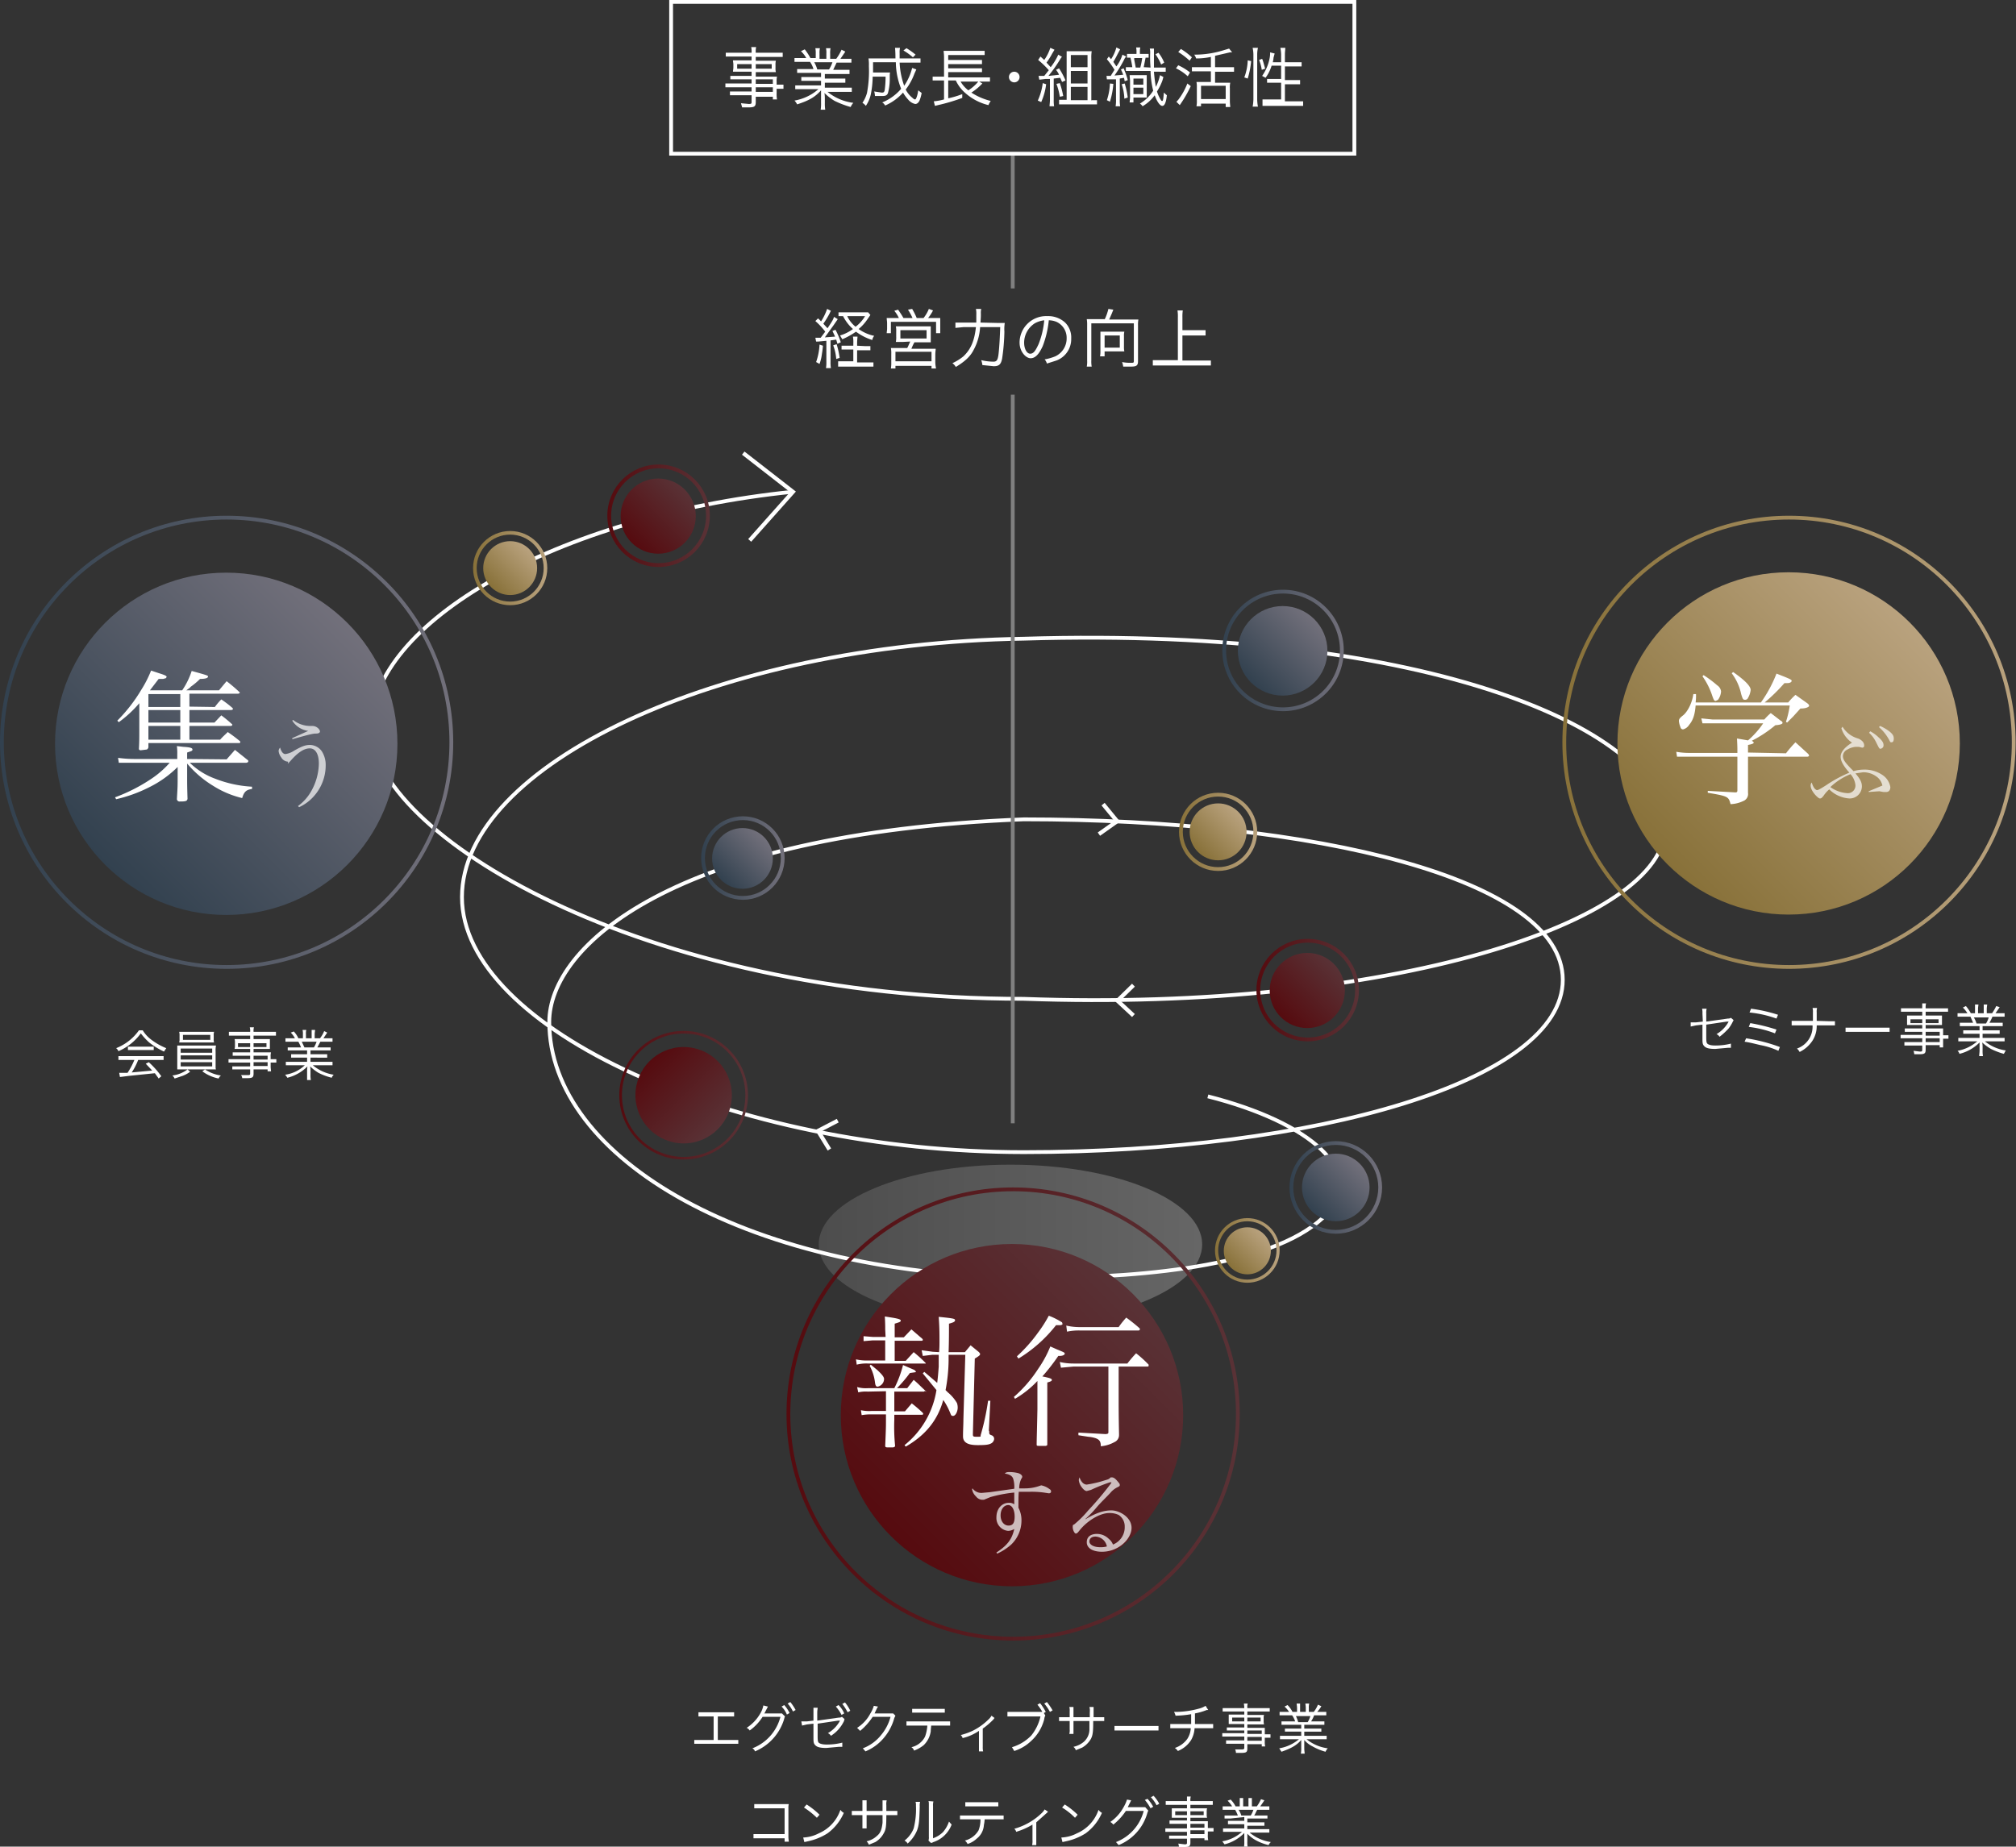 <svg xmlns="http://www.w3.org/2000/svg" xmlns:xlink="http://www.w3.org/1999/xlink" width="531.1" height="486.6" viewBox="0 0 531.1 486.6"><rect x="0" y="0" width="531.1" height="486.6" fill="#333333" stroke="none"/><defs><linearGradient id="名称未設定グラデーション_14" x1="215.69" y1="327.88" x2="316.74" y2="327.88" gradientUnits="userSpaceOnUse"><stop offset="0" stop-color="#4d4d4d"/><stop offset="1" stop-color="#666"/></linearGradient><linearGradient id="linear-gradient" x1="189.99" y1="231.81" x2="201.26" y2="220.55" gradientUnits="userSpaceOnUse"><stop offset="0" stop-color="#32414f"/><stop offset="1" stop-color="#72707b"/></linearGradient><linearGradient id="linear-gradient-2" x1="184.71" y1="226.13" x2="206.62" y2="226.13" xlink:href="#linear-gradient"/><linearGradient id="linear-gradient-3" x1="345.57" y1="319.24" x2="358.17" y2="306.63" xlink:href="#linear-gradient"/><linearGradient id="linear-gradient-4" x1="339.71" y1="312.88" x2="364.12" y2="312.88" xlink:href="#linear-gradient"/><linearGradient id="linear-gradient-5" x1="329.6" y1="179.79" x2="346.25" y2="163.14" xlink:href="#linear-gradient"/><linearGradient id="linear-gradient-6" x1="322" y1="171.4" x2="353.9" y2="171.4" xlink:href="#linear-gradient"/><linearGradient id="linear-gradient-7" x1="166.45" y1="142.93" x2="180.41" y2="128.97" gradientUnits="userSpaceOnUse"><stop offset="0" stop-color="#560b0f"/><stop offset="1" stop-color="#593236"/></linearGradient><linearGradient id="linear-gradient-8" x1="160" y1="135.9" x2="186.9" y2="135.9" xlink:href="#linear-gradient-7"/><linearGradient id="linear-gradient-9" x1="337.45" y1="267.93" x2="351.41" y2="253.97" xlink:href="#linear-gradient-7"/><linearGradient id="linear-gradient-10" x1="331" y1="260.9" x2="357.9" y2="260.9" xlink:href="#linear-gradient-7"/><linearGradient id="新規グラデーションスウォッチ_1" x1="439.28" y1="227.8" x2="503.12" y2="163.96" gradientUnits="userSpaceOnUse"><stop offset="0" stop-color="#887139"/><stop offset="1" stop-color="#b9a27e"/></linearGradient><linearGradient id="新規グラデーションスウォッチ_1-2" x1="411.56" y1="195.63" x2="531.05" y2="195.63" xlink:href="#新規グラデーションスウォッチ_1"/><linearGradient id="新規グラデーションスウォッチ_1-3" x1="315.64" y1="224.51" x2="326.18" y2="213.97" xlink:href="#新規グラデーションスウォッチ_1"/><linearGradient id="新規グラデーションスウォッチ_1-4" x1="310.64" y1="219.17" x2="331.21" y2="219.17" xlink:href="#新規グラデーションスウォッチ_1"/><linearGradient id="新規グラデーションスウォッチ_1-5" x1="129.41" y1="154.74" x2="139.42" y2="144.73" xlink:href="#新規グラデーションスウォッチ_1"/><linearGradient id="新規グラデーションスウォッチ_1-6" x1="124.67" y1="149.67" x2="144.19" y2="149.67" xlink:href="#新規グラデーションスウォッチ_1"/><linearGradient id="新規グラデーションスウォッチ_1-7" x1="324.21" y1="333.93" x2="332.96" y2="325.19" xlink:href="#新規グラデーションスウォッチ_1"/><linearGradient id="新規グラデーションスウォッチ_1-8" x1="320.06" y1="329.5" x2="337.13" y2="329.5" xlink:href="#新規グラデーションスウォッチ_1"/><linearGradient id="名称未設定グラデーション_6" x1="19.44" y1="195.68" x2="100.2" y2="195.68" gradientUnits="userSpaceOnUse"><stop offset="0" stop-color="#0f2131"/><stop offset="1" stop-color="#2d3a48"/></linearGradient><linearGradient id="linear-gradient-11" x1="27.72" y1="227.96" x2="91.56" y2="164.13" xlink:href="#linear-gradient"/><linearGradient id="linear-gradient-12" x1="0" y1="195.63" x2="119.49" y2="195.63" xlink:href="#linear-gradient"/><linearGradient id="linear-gradient-13" x1="171.13" y1="279.68" x2="189.04" y2="297.59" xlink:href="#linear-gradient-7"/><linearGradient id="linear-gradient-14" x1="163.15" y1="288.56" x2="197.08" y2="288.56" xlink:href="#linear-gradient-7"/><linearGradient id="linear-gradient-15" x1="226.44" y1="372.51" x2="307.2" y2="372.51" xlink:href="#linear-gradient-7"/><linearGradient id="linear-gradient-16" x1="234.72" y1="404.8" x2="298.56" y2="340.96" xlink:href="#linear-gradient-7"/><linearGradient id="linear-gradient-17" x1="207.12" y1="372.63" x2="326.62" y2="372.63" xlink:href="#linear-gradient-7"/></defs><title>recruit_service_190128</title><g id="レイヤー_1" data-name="レイヤー 1"><ellipse cx="266.2" cy="327.9" rx="50.5" ry="21" fill="url(#名称未設定グラデーション_14)"/><rect x="176.8" y="0.5" width="180" height="40" fill="none" stroke="#fff" stroke-miterlimit="10"/><path d="M448.5,267.1a4.9,4.9,0,0,0-.1-1.3h1.2a4.9,4.9,0,0,0-.1,1.3v2.1l5.7-.8a1.3,1.3,0,0,0,.8-.2l.7.6-.2.4a9.4,9.4,0,0,1-1.1,1.8,17.9,17.9,0,0,1-2.4,2.2,1.8,1.8,0,0,0-.8-.7,8.4,8.4,0,0,0,3.2-3.3h-.5l-5.4.8v3.3c0,1.3.1,1.6.4,1.8s.8.4,2,.4a16.4,16.4,0,0,0,4.1-.5v1.1h-.8l-3.3.3c-1.6,0-2.4-.2-2.9-.7s-.5-.9-.5-2.3v-3.4l-1.7.2-1.4.3v-1.1h1.4l1.8-.2Z" fill="#fff"/><path d="M460,273.6a44.5,44.5,0,0,1,8.9,2.3l-.4,1a20,20,0,0,0-4.7-1.5c-1.7-.4-2.8-.7-4.2-.9Zm1.1-4a49.4,49.4,0,0,1,6.9,1.7l-.4,1a27.9,27.9,0,0,0-6.9-1.7Zm.2-3.8a39.8,39.8,0,0,1,7.1,1.6l-.4,1a29.6,29.6,0,0,0-7.1-1.6Z" fill="#fff"/><path d="M481.7,269.1h1.7v1.1h-4.8a7.1,7.1,0,0,1-1.1,4,8.5,8.5,0,0,1-3.4,3,3.5,3.5,0,0,0-.7-.9,6.1,6.1,0,0,0,4.1-6.1H472V269h5.6v-2.2a3.8,3.8,0,0,0-.1-1.2h1.2a3.5,3.5,0,0,0-.1,1.2v2.2Z" fill="#fff"/><path d="M486.2,270.8h11.6v1.1H486.2Z" fill="#fff"/><path d="M506.4,271.9h-4.6v-.9h4.6v-.9h-4v-2.5h4v-1h-5.6v-.9h5.6v-1.3h1a4.5,4.5,0,0,0-.1,1.3h5.9v.9h-5.9v1h4.3v2.5h-4.3v.9h4.6v1.8h1.4v.9h-1.4v2.3H511v-.6h-3.7v1.2c0,1-.3,1.2-1.7,1.2h-1.3a3.7,3.7,0,0,0-.2-.9l1.7.2c.5,0,.6-.1.6-.4v-1.2h-4.7v-.9h4.7v-1h-5.7v-.9h5.7Zm-3.1-3.3v1h3.1v-1Zm4,1h3.4v-1h-3.4Zm3.7,3.3v-1h-3.7v1Zm-3.7,1.7H511v-1h-3.7Z" fill="#fff"/><path d="M517.8,270.4h-1.5v-.9h3.5l-.7-1.6h-3.4v-.9h2.6a7.1,7.1,0,0,0-1.2-1.5l.8-.4a10.7,10.7,0,0,1,1.3,1.9h1.1v-2.3h.9c0,.3-.1.6-.1,1.2v1.1h1.5v-2.3h.9c0,.3-.1.7-.1,1.2v1.1h1.4a14.4,14.4,0,0,0,1.1-1.9l.9.3-1.1,1.6h2.4v.9h-3.2a11.6,11.6,0,0,1-.8,1.6h3.5v.9h-5.3v1.1h4.5v.9h-4.5v1.1h5.8v.9h-5.2a11.2,11.2,0,0,0,5.5,2.4l-.5.9a18.8,18.8,0,0,1-3.4-1.3,12.4,12.4,0,0,1-2.3-1.7,6.2,6.2,0,0,1,.1,1.2v.9a7.1,7.1,0,0,0,.1,1.5h-1c0-.5.1-.9.1-1.5v-2.1a11.2,11.2,0,0,1-5.3,3,1.6,1.6,0,0,0-.5-.8,11,11,0,0,0,5.2-2.5h-5v-.9h5.6v-1.1h-4.3v-.9h4.3v-1.1Zm5.4-.7a5.9,5.9,0,0,0,.7-1.6H520a7.1,7.1,0,0,1,.7,1.6Z" fill="#fff"/><path d="M208.7,129.6c-62,6.4-111,34.5-111,62.2s71,71.4,172,71.4c96,3.5,169-20.2,169-45.2s-61-53-169-49.7c-81,1.3-148,33.5-148,68.1s71.2,67.2,148,67.2,142-18.8,142-45.4-65.2-42.3-142-42.3h0c-93,3.6-125,33.7-125,53.4,0,35.7,52.2,67.4,129,67.4,29,0,63.5-3.5,76-17,10.2-11-4.4-23.9-31.5-30.8" fill="none" stroke="#fff" stroke-miterlimit="10"/><line x1="266.8" y1="296" x2="266.8" y2="104" fill="none" stroke="gray" stroke-miterlimit="10"/><line x1="266.8" y1="76" x2="266.8" y2="41" fill="none" stroke="gray" stroke-miterlimit="10"/><circle cx="195.6" cy="226.2" r="8" fill="url(#linear-gradient)"/><circle cx="195.7" cy="226.1" r="10.5" fill="none" stroke-miterlimit="10" stroke="url(#linear-gradient-2)"/><circle cx="351.9" cy="312.9" r="8.9" fill="url(#linear-gradient-3)"/><circle cx="351.9" cy="312.9" r="11.7" fill="none" stroke-miterlimit="10" stroke="url(#linear-gradient-4)"/><path d="M214.8,89h1.4l1.2-1.6a17.9,17.9,0,0,0-2.6-2.8l.7-.7a6,6,0,0,1,.8.8,15.3,15.3,0,0,0,1.6-3.3l1,.5a3.3,3.3,0,0,0-.3.6,22.9,22.9,0,0,1-1.7,2.8l1.1,1.2c1.4-2.1,1.5-2.3,1.7-3l1,.6-1.1,1.6-2.3,3.2,2.7-.2-.7-1.5.8-.3a18.1,18.1,0,0,1,1.4,3.3l-.9.4c-.1-.5-.2-.7-.3-1.1l-1.5.2v5.6a8.6,8.6,0,0,0,.1,1.7h-1.3a9.1,9.1,0,0,0,.1-1.7V89.8l-2.1.2H215Zm2,2.1c-.1,1.2-.2,1.7-.4,3a12.1,12.1,0,0,1-.5,1.8l-.9-.5a16.2,16.2,0,0,0,.9-4.6Zm3.6-.4a21.8,21.8,0,0,1,.8,3.6l-.9.3a12.7,12.7,0,0,0-.8-3.6Zm7.4.5h1.5v1.1h-3.5v3.2h4.3v1.1h-9.3V95.2h4V92.1h-3.1V91.1h3.1v-.6a8.2,8.2,0,0,0-.1-1.8h1.2c0,.4-.1.9-.1,1.8v.6Zm1.5-8.2-.9,1.3a12,12,0,0,1-2.2,2.4,10.9,10.9,0,0,0,4.1,1.8,2.2,2.2,0,0,0-.5,1.1,14.4,14.4,0,0,1-4.3-2.2,20.1,20.1,0,0,1-3.6,2l-.6-1a10.8,10.8,0,0,0,3.4-1.7,11.4,11.4,0,0,1-2.6-3.4h-1.2V82.3h7.8Zm-6.1.3a7.6,7.6,0,0,0,2.2,2.8,9.8,9.8,0,0,0,2.5-2.8Z" fill="#fff"/><path d="M236.8,83.8a8.4,8.4,0,0,0-1.2-1.9l1-.3c.6.9.9,1.3,1.4,2.2h2.4a15.5,15.5,0,0,0-1.2-2.2l1.1-.2a17.9,17.9,0,0,1,1.2,2.4h1.8a9.5,9.5,0,0,0,1.4-2.4l1.1.4a11.6,11.6,0,0,1-1.3,2h3.2v4h-1.1v-3H234.7v3h-1.1c0-.4.1-.8.1-1.2V85.2c0-.6-.1-.9-.1-1.4h3.2Zm1.1,6.3H236a5.7,5.7,0,0,0,.1-1.4V87.3A4.9,4.9,0,0,0,236,86h9.2v4.2h-4.3a13,13,0,0,0-.8,1.7h6.4c0,.4-.1.8-.1,1.6v1.9a7.9,7.9,0,0,0,.2,1.7h-1.2v-.7h-9.5v.7h-1.2a9.7,9.7,0,0,0,.1-1.7V93.3a7.6,7.6,0,0,0-.1-1.6H239c.3-.5.5-1.1.8-1.7Zm-2,5.1h9.5V92.7h-9.5Zm1.3-6h6.9V87h-6.9Z" fill="#fff"/><path d="M262.7,85.1h2a10.5,10.5,0,0,0-.1,2.3,53.9,53.9,0,0,1-.6,7.1c-.3,1.5-.8,2-2.2,2l-3-.3a6.1,6.1,0,0,0-.3-1.3,13.9,13.9,0,0,0,3.2.4c.9,0,1.2-.4,1.4-2.4s.3-4,.4-6.7h-5.3a14.2,14.2,0,0,1-1.7,6c-.9,1.8-2.4,3.1-4.7,4.5a3,3,0,0,0-.9-1,13.1,13.1,0,0,0,2.9-1.8c1.9-1.8,2.9-4,3.3-7.7h-3.3l-2.1.2V85h5.5v-2a6.7,6.7,0,0,0-.1-1.6h1.4a4.5,4.5,0,0,0-.1,1.3c0,.8,0,.8-.1,2.3Z" fill="#fff"/><path d="M274.7,91.2c-1,2.2-2,3.2-3.2,3.2s-2.9-1.7-2.9-4.1a7,7,0,0,1,7.3-7,6.6,6.6,0,0,1,4.7,1.7,5.5,5.5,0,0,1,1.6,4.2,6,6,0,0,1-3.9,5.8l-2.5.8a2.9,2.9,0,0,0-.6-1.1,13.6,13.6,0,0,0,2.8-.8,5.2,5.2,0,0,0,3-4.8,4.6,4.6,0,0,0-2.7-4.3,5.4,5.4,0,0,0-2-.4A26.1,26.1,0,0,1,274.7,91.2Zm-2.1-6a6.1,6.1,0,0,0-2.8,5.1c0,1.6.7,2.9,1.6,2.9s1.4-.8,2.2-2.5a22.4,22.4,0,0,0,1.5-6.3A6.7,6.7,0,0,0,272.6,85.2Z" fill="#fff"/><path d="M291,84.2a13.7,13.7,0,0,0,1-2.8l1.3.2-.4,1-.7,1.6h7.7a7.1,7.1,0,0,0-.1,1.5v9.5c0,1.1-.4,1.4-1.8,1.4h-2.1a5.3,5.3,0,0,0-.3-1.2,10.6,10.6,0,0,0,2.4.2c.6,0,.7,0,.7-.5V85.2H287.5V95a7.1,7.1,0,0,0,.1,1.6h-1.3a6.7,6.7,0,0,0,.1-1.6V85.7a8.6,8.6,0,0,0-.1-1.6H291Zm5.1,7.1a5.3,5.3,0,0,0,.1,1.3H291v1.3h-1.2a7.6,7.6,0,0,0,.1-1.5v-5h6.3a4.5,4.5,0,0,0-.1,1.2Zm-5.1.3h4V88.4h-4Z" fill="#fff"/><path d="M311.5,95H319v1.3H303.7V94.9h6.6V83.6a10.3,10.3,0,0,0-.1-1.8h1.4a10.3,10.3,0,0,0-.1,1.8V87h6.1v1.4h-6.1Z" fill="#fff"/><circle cx="337.9" cy="171.5" r="11.8" fill="url(#linear-gradient-5)"/><circle cx="338" cy="171.4" r="15.5" fill="none" stroke-miterlimit="10" stroke="url(#linear-gradient-6)"/><circle cx="173.4" cy="136" r="9.9" fill="url(#linear-gradient-7)"/><circle cx="173.5" cy="135.9" r="13" fill="none" stroke-miterlimit="10" stroke="url(#linear-gradient-8)"/><circle cx="344.4" cy="261" r="9.9" fill="url(#linear-gradient-9)"/><circle cx="344.5" cy="260.9" r="13" fill="none" stroke-miterlimit="10" stroke="url(#linear-gradient-10)"/><circle cx="471.2" cy="195.9" r="45.1" fill="url(#新規グラデーションスウォッチ_1)"/><circle cx="471.3" cy="195.6" r="59.2" fill="none" stroke-miterlimit="10" stroke="url(#新規グラデーションスウォッチ_1-2)"/><path d="M470.5,198.5a34.7,34.7,0,0,1,2.5-2.9l3.4,3.1.2.4c0,.1-.2.3-.5.3H460.5v9.5a2,2,0,0,1-1.3,2.2,8.4,8.4,0,0,1-3.3.8c-.5-2-.7-2.1-6-3v-.5l7.2.4c.5,0,.6-.1.6-.6v-8.8H441.8l-.2-1.3a18.4,18.4,0,0,0,3.3.3h12.8v-.7c0-.7,0-1-.1-3.1l2.9.5a23,23,0,0,0,4-4.5h-16l-.3-1.3,3,.3h13.6a13.7,13.7,0,0,1,1.7-1.7l2.6,2c.4.2.5.4.5.6s-.4.5-1.9.6a32.7,32.7,0,0,1-6.2,4.1c.3.2.5.3.5.5s-.4.4-1.5.6v2Zm.6-13.4a18,18,0,0,1,1.9-2l3.1,2.2c.4.3.5.5.5.7s-.6.7-2.3.7l-1.9,2.1-1.6,1.6-.3-.2a25.3,25.3,0,0,0,1-4.3H446.7c-.2,2.5-.7,3.9-1.7,5.1a2.7,2.7,0,0,1-1.6,1.2.7.7,0,0,1-.7-.6,5.3,5.3,0,0,1-.4-1.6c0-.5.2-.8,1.1-1.5s2.3-2.8,2.7-5.6h.7a14.1,14.1,0,0,1-.1,2.2h17.2a34.4,34.4,0,0,0,4.1-7.6c3.6,1.4,4,1.6,4,1.9s-.4.6-1.1.6h-.8a47.4,47.4,0,0,1-5.2,5.1Zm-22.3-7.2a30.5,30.5,0,0,1,3.6,2.7,2.2,2.2,0,0,1,1,1.6,4.2,4.2,0,0,1-.8,2.2l-.6.3c-.4,0-.5-.2-.9-1.3a19.5,19.5,0,0,0-2.6-5.2Zm7.8-.8c3.3,2.3,4.6,3.8,4.6,4.7a5.2,5.2,0,0,1-.7,2.1.8.8,0,0,1-.8.5c-.5,0-.6-.2-1-1.5a13.9,13.9,0,0,0-2.5-5.5Z" fill="#fff"/><path d="M485.4,191.5a7,7,0,0,0,4.1,3.1,3.2,3.2,0,0,1,1.2.8,1.6,1.6,0,0,1,.4,1,.5.5,0,0,1-.6.6l-.8-.2h-.8a5.1,5.1,0,0,0-2.2.7,2,2,0,0,0-1.2,1.7c0,1,.6,1.8,2.8,4a9.8,9.8,0,0,1,2.7-.4,8.4,8.4,0,0,1,4.9,1.4,4.8,4.8,0,0,1,2.1,3.2c0,.8-.4,1.3-1.1,1.3h-.7l-1.1-.2-2.8.2v-.2l3.6-1.5a3.8,3.8,0,0,0-1.6-2.4,5.8,5.8,0,0,0-3.5-1.1l-2,.3c1.2,1.4,1.7,2.3,1.7,3.4a3.2,3.2,0,0,1-3.3,3.2,8.2,8.2,0,0,1-5.3-2.4,8.3,8.3,0,0,0-1.5,1.7c-.5.6-.6.7-1,.7s-2.4-1.9-2.4-3.4a1.1,1.1,0,0,1,.3-.8,4.8,4.8,0,0,0,.6,1.4c.3.4.6.6.8.6s.7-.2,2.4-1.3a34.9,34.9,0,0,1,6.1-3.3c-1.6-1.8-2.3-3.1-2.3-4.2s.9-2.4,3-3.7a7.1,7.1,0,0,1-2.8-3.8Zm-3.2,15.9a8.5,8.5,0,0,0,4.4,1.6,2,2,0,0,0,2.2-2.1,5.1,5.1,0,0,0-1.3-2.9A16.6,16.6,0,0,0,482.2,207.4Zm10.5-14.7a9.6,9.6,0,0,1,2.2,1.6c.9.8,1.3,1.4,1.3,2a.9.9,0,0,1-.8,1c-.3,0-.3,0-1.1-1.6a8.3,8.3,0,0,0-1.9-2.6Zm2.6-1.4a11.6,11.6,0,0,1,2.4,1.4c.9.7,1.2,1.2,1.2,1.9s-.2,1-.6,1-.3-.1-.5-.4a12.1,12.1,0,0,0-2.8-3.6Z" fill="#fff" opacity="0.7"/><circle cx="320.9" cy="219.2" r="7.5" fill="url(#新規グラデーションスウォッチ_1-3)"/><circle cx="320.9" cy="219.2" r="9.8" fill="none" stroke-miterlimit="10" stroke="url(#新規グラデーションスウォッチ_1-4)"/><circle cx="134.4" cy="149.7" r="7.1" fill="url(#新規グラデーションスウォッチ_1-5)"/><circle cx="134.4" cy="149.7" r="9.3" fill="none" stroke-miterlimit="10" stroke-width="0.95" stroke="url(#新規グラデーションスウォッチ_1-6)"/><circle cx="328.6" cy="329.6" r="6.2" fill="url(#新規グラデーションスウォッチ_1-7)"/><circle cx="328.6" cy="329.5" r="8.1" fill="none" stroke-miterlimit="10" stroke-width="0.83" stroke="url(#新規グラデーションスウォッチ_1-8)"/><circle cx="59.8" cy="195.7" r="39.9" fill="none" stroke-miterlimit="10" stroke="url(#名称未設定グラデーション_6)"/><circle cx="59.6" cy="196" r="45.1" fill="url(#linear-gradient-11)"/><circle cx="59.7" cy="195.6" r="59.2" fill="none" stroke-miterlimit="10" stroke="url(#linear-gradient-12)"/><path d="M59.7,200.1l2.2-2.5,3.5,2.8v.3c0,.1-.3.3-.6.3H50a18.9,18.9,0,0,0,6.7,4.2,31.1,31.1,0,0,0,9.7,2.1v.6c-1.5.2-2.1.7-2.6,2.4a25.2,25.2,0,0,1-7.6-3.2,27.9,27.9,0,0,1-6.9-5.9V204c0,3,0,3,.1,6.5-.1.6-.5.7-2,.7a.7.7,0,0,1-.8-.6c.2-3.4.2-3.4.2-6.4v-2.1a28.5,28.5,0,0,1-7.6,5.4,37.7,37.7,0,0,1-8.6,3.1l-.3-.5a45.1,45.1,0,0,0,9.6-4.9,24.5,24.5,0,0,0,4.8-4.2H31.3l-.2-1.3a32.8,32.8,0,0,0,4.7.3H46.7v-1.2a14.1,14.1,0,0,0-.1-2.2l1.7.2c1.8.1,2.4.3,2.4.7s-.3.4-1.4.8v1.7Zm-3.1-13.8a16.3,16.3,0,0,1,1.7-2,30,30,0,0,1,3,2.3c0,.2.1.2.1.3l-.4.2H49.9v3.3h6.6l1.8-1.9a33.6,33.6,0,0,1,2.9,2.4v.2l-.3.2H49.9v3.6H58c.8-.9,1.1-1.1,2-2a38.1,38.1,0,0,1,3.2,2.4.4.4,0,0,1,.1.3c0,.1-.1.2-.3.2H39.1v1.1a.9.9,0,0,1-.4.6l-1.6.2c-.3,0-.5-.1-.5-.4.1-1.9.1-2.7.1-5.1v-6.9a31.1,31.1,0,0,1-5.4,5l-.4-.4a41.5,41.5,0,0,0,6.3-8.1,29.9,29.9,0,0,0,2.6-5.1l2.1.7c1.6.5,2,.7,2,1l-.2.3-.7.2H41.8l-2.3,3H48a19.8,19.8,0,0,0,2.5-5.1c4.3,1.2,4.3,1.2,4.3,1.5s-.5.6-2.1.6a18.9,18.9,0,0,1-2.5,2.1c-.1.2-.3.3-1.1.9h8.6l2-2.4a40.9,40.9,0,0,1,3.3,2.8l.2.2c0,.1-.3.3-.5.3H49.9v3.4Zm-9.1-3.4H39.1v3.4h8.4Zm0,4.2H39.1v3.3h8.4Zm0,4.2H39.1v3.6h8.4Z" fill="#fff"/><path d="M78.5,212.4a12.3,12.3,0,0,0,3.3-3.6,15.3,15.3,0,0,0,2.2-7.6c0-2.5-.9-4-2.4-4s-3.1,1.1-4.8,3-.6.5-1,.5a2.2,2.2,0,0,1-1.7-1.1,3.4,3.4,0,0,1-.7-1.7,1.4,1.4,0,0,1,.4-.9c.3,1.1.8,1.7,1.4,1.7a5.7,5.7,0,0,0,2.3-.9c2.1-1.2,3-1.5,4.2-1.5a3.9,3.9,0,0,1,3.1,1.7,6.7,6.7,0,0,1,1,3.7,12.2,12.2,0,0,1-3.1,8.1,11.7,11.7,0,0,1-3.9,2.9Zm-1.3-22.7a7.3,7.3,0,0,0,4.6,1.6h.6a2.2,2.2,0,0,1,1.4.6,1.5,1.5,0,0,1,.5.8c0,.4-.4.6-1,.6s-1.1,0-6.3,1.5v-.3l4.2-1.9a5.9,5.9,0,0,1-4.2-2.7Z" fill="#fff" opacity="0.7"/><path d="M37.6,271.5a8.9,8.9,0,0,0,2.3,2.5,16.9,16.9,0,0,0,3.9,2.2l-.6.9a19.5,19.5,0,0,1-3.9-2.4,16.5,16.5,0,0,1-2.2-2.4,14.3,14.3,0,0,1-5.9,4.7,2.1,2.1,0,0,0-.6-.8,13.4,13.4,0,0,0,3.7-2.2,13.1,13.1,0,0,0,2.3-2.5Zm-4.8,7.8H31.2v-1H43.1v1H36.4a16.6,16.6,0,0,1-1.7,3.3l5.4-.5-1.7-1.8.8-.4a22.5,22.5,0,0,1,3.3,3.7l-.7.6-1-1.4-6.8.7-2.4.3-.2-1.1h2.2a18.6,18.6,0,0,0,1.8-3.4Zm.9-3.5h6.8v.9H33.7Z" fill="#fff"/><path d="M50.1,282.4a7.8,7.8,0,0,1-2,1.1l-2.1.7a2.4,2.4,0,0,0-.6-.8,8.2,8.2,0,0,0,4-1.6Zm-3.4-5.3v-1.6H56.9a6.7,6.7,0,0,0-.1,1.6v4.2a1.3,1.3,0,0,0,.1.5H46.7v-4.7Zm9.6-3.3a2.5,2.5,0,0,0,.1.9H47.2a2.8,2.8,0,0,0,.1-.9v-.9a3.4,3.4,0,0,0-.1-1h9.2a2.8,2.8,0,0,0-.1,1Zm-8.7,3.6h8.3v-1.1H47.6Zm0,1.8h8.3v-1.1H47.6Zm0,1.8h8.3v-1.1H47.6Zm.6-8.3V274h7.2v-1.3Zm5.8,9.1a10,10,0,0,0,4.2,1.6,2.1,2.1,0,0,0-.6.8,10.7,10.7,0,0,1-4.3-1.9Z" fill="#fff"/><path d="M65.9,278.2H61.3v-.9h4.6v-.9H61.8a3.4,3.4,0,0,0,.1-1v-.6a3.4,3.4,0,0,0-.1-1h4.1v-.9H60.3v-1h5.6a3.5,3.5,0,0,0-.1-1.2h1.1a3.5,3.5,0,0,0-.1,1.2h5.9v1H66.8v.9h4.3v2.6H66.8v.9h4.6a3.8,3.8,0,0,0-.1,1.2v.6h1.5v.9H71.3v.9c0,.7.1,1.1.1,1.4h-.9v-.5H66.8v1.1c0,1-.3,1.2-1.7,1.2H63.8a1.3,1.3,0,0,0-.3-.8h1.8c.5,0,.6-.1.6-.4v-1.1H61.2v-.8h4.7v-1H60.2v-.9h5.7Zm-3.2-3.3v1h3.2v-1Zm4.1,1h3.4v-1H66.8Zm3.7,3.3v-1H66.8v1Zm-3.7,1.7h3.7v-1H66.8Z" fill="#fff"/><path d="M77.3,276.8H75.8V276h3.5a10.1,10.1,0,0,0-.7-1.5H75.2v-.9h2.5a6.3,6.3,0,0,0-1.1-1.5l.8-.3a6.3,6.3,0,0,1,1.2,1.8h1.2v-1.1a3.7,3.7,0,0,0-.1-1.1h1a3.1,3.1,0,0,0-.1,1.1v1.1h1.5v-2.2H83c0,.3-.1.7-.1,1.1v1.1h1.4a7.7,7.7,0,0,0,1.1-1.9l.8.4-1,1.5h2.4v.9H84.4l-.8,1.5h3.5v.8H81.8v1h4.4v.9H81.8v1.1h5.8v.9H82.4a11.3,11.3,0,0,0,5.5,2.5c-.2.3-.4.4-.5.8a16.4,16.4,0,0,1-3.5-1.3,11.8,11.8,0,0,1-2.2-1.7,6.2,6.2,0,0,1,.1,1.2v.9a6.6,6.6,0,0,0,.1,1.5h-1v-2.4a6.2,6.2,0,0,1,.1-1.2,11.2,11.2,0,0,1-5.3,3,4.2,4.2,0,0,0-.6-.8,9.4,9.4,0,0,0,5.2-2.5h-5v-.9h5.6v-1.1H76.7v-.9h4.2v-1Zm5.4-.8a6.9,6.9,0,0,0,.7-1.5H79.5l.7,1.5Z" fill="#fff"/><circle cx="180.1" cy="288.6" r="12.7" fill="url(#linear-gradient-13)"/><circle cx="180.1" cy="288.6" r="16.6" fill="none" stroke-miterlimit="10" stroke-width="0.69" stroke="url(#linear-gradient-14)"/><path d="M198,20.9h-5.6V20H198V18.9h-4.9c0-.4.1-.7.1-1.1v-.8c0-.4-.1-.7-.1-1.1H198V14.9h-6.8V13.9H198a5.8,5.8,0,0,0-.1-1.5h1.3a5.3,5.3,0,0,0-.1,1.5h7.1V15h-7.1V16h5.3a4.1,4.1,0,0,0-.1,1.1v.8a3.7,3.7,0,0,0,.1,1.1h-5.3v1.2h5.6a4.9,4.9,0,0,0-.1,1.4v.7h1.8v1.1h-1.8v1.1a7.6,7.6,0,0,0,.1,1.7h-1.1v-.7h-4.5v1.4c0,1.2-.4,1.4-2,1.4h-1.6c-.1-.5-.2-.7-.3-1.1l2.1.2c.6,0,.7-.1.7-.5V25.1h-5.7V24.1H198V23h-6.9V22H198Zm-3.8-4v1.2H198V16.9Zm4.9,1.2h4.2V16.9h-4.2Zm4.5,4V20.9h-4.5v1.2Zm-4.5,2.1h4.5V23h-4.5Z" fill="#fff"/><path d="M211.8,19.2H210V18.2h4.3a6.6,6.6,0,0,0-.9-1.9h-4.1v-1h3.1a6.8,6.8,0,0,0-1.4-1.8l1-.5a15,15,0,0,1,1.5,2.3h1.4V14.2a6.6,6.6,0,0,0-.1-1.5H216a5.7,5.7,0,0,0-.1,1.4v1.4h1.8V14.1a5.3,5.3,0,0,0-.1-1.4h1.2a6.6,6.6,0,0,0-.1,1.5v1.3h1.6a13.1,13.1,0,0,0,1.4-2.4l1,.5-1.3,1.9h2.9v1h-3.9l-.9,1.9h4.3v1.1h-6.5v1.2h5.4v1.1h-5.4v1.3h7.1v1.1H218a13.4,13.4,0,0,0,6.8,2.9,4.1,4.1,0,0,0-.7,1.1,25,25,0,0,1-4.2-1.6,13.1,13.1,0,0,1-2.7-2.1,9.9,9.9,0,0,1,.1,1.5v1.1a10.3,10.3,0,0,0,.1,1.8h-1.2a10.3,10.3,0,0,0,.1-1.8V23.8c-1.6,1.8-3.2,2.7-6.3,3.7a4.3,4.3,0,0,0-.7-1,12.8,12.8,0,0,0,6.3-3h-6.1V22.5h6.8V21.3h-5.2V20.3h5.2V19.2Zm6.6-.9a8.4,8.4,0,0,0,.9-1.9h-4.8a7.7,7.7,0,0,1,.8,1.9Z" fill="#fff"/><path d="M241.4,18.3l-.5,1.1a15.7,15.7,0,0,1-2.3,4.2,6.7,6.7,0,0,0,1.8,2.2c.3.3.5.4.7.4s.6-.9.8-2.4l.9.7a9.3,9.3,0,0,1-.6,2.1c-.3.5-.6.8-1.1.8a3.3,3.3,0,0,1-1.8-1.1,10.4,10.4,0,0,1-1.4-1.9,13.5,13.5,0,0,1-4.7,3.4c-.3-.4-.4-.6-.8-.8a13.1,13.1,0,0,0,5-3.6,19.3,19.3,0,0,1-1.4-7h-6v2.7h4.5c-.1.3-.1.3-.1,1.9a14,14,0,0,1-.5,3.6c-.3.6-.7.7-1.6.7h-1.8a5,5,0,0,0-.2-1.2l2,.3c.5,0,.7-.1.8-.9a26.3,26.3,0,0,0,.2-3.3h-3.4a24.9,24.9,0,0,1-.5,4.7,8.8,8.8,0,0,1-1.3,3,3.2,3.2,0,0,0-.9-.8,8.8,8.8,0,0,0,1.2-2.6,31.1,31.1,0,0,0,.5-7.1,10.4,10.4,0,0,0-.1-2h7.1c0-2.1-.1-2.4-.1-2.8h1.3A5.7,5.7,0,0,0,237,14v1.4h5.5v1.1H237a20.6,20.6,0,0,0,1.2,6.1,14.5,14.5,0,0,0,2.1-4.7Zm-.9-3.2a16,16,0,0,0-2.5-1.8l.8-.6a17.7,17.7,0,0,1,2.4,1.7Z" fill="#fff"/><path d="M252.9,21.2a7.7,7.7,0,0,0,2.2,2.6,10.9,10.9,0,0,0,2.7-2.4l1,.6-.3.3-.2.2a14.9,14.9,0,0,1-2.4,1.9,16.8,16.8,0,0,0,5.1,2.2,5.4,5.4,0,0,0-.6,1.1,14.2,14.2,0,0,1-6-3.1,9.9,9.9,0,0,1-2.6-3.4h-2v4.7a23.6,23.6,0,0,0,3.7-1.1v1a49.1,49.1,0,0,1-6.4,1.9l-.8.2-.3-1.2a15.4,15.4,0,0,0,2.7-.5v-5h-3V20.2h3V15.1c0-1-.1-1.2-.1-1.7h10.8v1.1h-9.6v1.3h8.9v1.1h-8.9V18h8.9V19h-8.9v1.4h11v1.1h-7.9Z" fill="#fff"/><path d="M268.6,20.3a1.4,1.4,0,0,1-2.8,0,1.4,1.4,0,0,1,2.8,0Z" fill="#fff"/><path d="M275.6,22.2a16.5,16.5,0,0,1-1.3,4.7l-.9-.4a15.4,15.4,0,0,0,1.3-4.6Zm-2-2.2h1.5l1.2-1.5a23.4,23.4,0,0,0-2.8-2.7l.6-.9,1,.9a11.8,11.8,0,0,0,1.6-3.2l1.1.5-.6,1a19.4,19.4,0,0,1-1.5,2.4l1.1,1.2a16.1,16.1,0,0,0,2-3.3l1,.6c-.2.1-.3.3-.5.6a34.8,34.8,0,0,1-3.1,4.4l2.8-.3a5.7,5.7,0,0,0-.8-1.3l.8-.4a20.1,20.1,0,0,1,1.7,3.2l-.9.4-.5-1.1-1.7.2v5.6a8.6,8.6,0,0,0,.1,1.7h-1.2c0-.5.1-1,.1-1.7V20.8h-1.1l-1.7.2Zm5.6,1.9a23.7,23.7,0,0,1,.9,3.4l-.9.2a15.3,15.3,0,0,0-.9-3.4Zm8.4,4.5H289v1.1H279V26.3h2V13.5h6.6a10.9,10.9,0,0,0-.1,2v11Zm-5.5-8.7h4.4V14.5h-4.4Zm0,4.3h4.4V18.7h-4.4Zm0,4.4h4.4V22.9h-4.4Z" fill="#fff"/><path d="M291.5,20h1.1l1-1.6a21.2,21.2,0,0,0-2-2.8l.5-.7.6.7a10.3,10.3,0,0,0,1.4-3.1l1,.5-.7,1.3a21.9,21.9,0,0,1-1.1,2l.8,1.2a9.9,9.9,0,0,0,1.6-3.1l1,.5a2.6,2.6,0,0,0-.6.9,34.5,34.5,0,0,1-2.5,4.1l2.3-.2a14.7,14.7,0,0,0-.6-1.4l.7-.3a19.2,19.2,0,0,1,1.1,3.1l-.8.3c-.1-.4-.1-.6-.2-.9l-1.1.2v5.4a9.2,9.2,0,0,0,.1,1.9h-1.2a9.8,9.8,0,0,0,.1-1.9V20.9h-2.4Zm1.8,2.1a20.6,20.6,0,0,1-.9,4.7l-.8-.4a15.8,15.8,0,0,0,.8-4.4Zm3-.1a23.3,23.3,0,0,1,.8,3.7l-.9.3a12.9,12.9,0,0,0-.7-3.8Zm6.8-4.2a30.5,30.5,0,0,1-.1-3.7,4.5,4.5,0,0,0-.1-1.3H304v5h3.1v1.1H304a39.6,39.6,0,0,0,.5,4,12.8,12.8,0,0,0,1.1-3.1l.9.5c-.1.2-.1.4-.3,1a14.7,14.7,0,0,1-1.4,2.8,9,9,0,0,0,1,2.2c.2.3.2.3.4.3s.3-.7.4-2.2l.8.7c-.2,1.9-.6,2.8-1.2,2.8s-1.4-1.1-2-2.8A10.5,10.5,0,0,1,301,28a2.3,2.3,0,0,0-.7-.7,10.4,10.4,0,0,0,3.5-3.4,23.4,23.4,0,0,1-.7-5.2h-6.5v-1h1.7a22.1,22.1,0,0,0-.5-2.5h-.9v-1h2.5v-.2a6.2,6.2,0,0,0-.1-1.5h1.1a6.2,6.2,0,0,0-.1,1.5v.2h2.3v1h-.8l-.5,2.5Zm-1,6.5v1.4h-3.5V27h-1c0-.4.1-.9.1-1.5V21.4c0-.7-.1-1.1-.1-1.6h4.5v4.5Zm-3.5.5h2.6V23.1h-2.6Zm0-2.5h2.6V20.7h-2.6Zm1.8-4.5a18.4,18.4,0,0,0,.5-2.5h-2.1v.4l.4,2.1Zm5.5-.8a14.3,14.3,0,0,0-1.5-2.7l.8-.4a11,11,0,0,1,1.5,2.6Z" fill="#fff"/><path d="M310.4,17.2a14.4,14.4,0,0,1,3.1,1.9l-.6,1a12.1,12.1,0,0,0-3.1-2.1Zm3.3,5.5a33.5,33.5,0,0,1-2.9,5l-.9-.9c.2-.1.3-.3.5-.5a17.3,17.3,0,0,0,2.4-4.3Zm-2.6-9.8a18.2,18.2,0,0,1,2.9,2.2l-.6.9a19.5,19.5,0,0,0-3-2.3ZM319,15a18.4,18.4,0,0,1-3.9.4,3.1,3.1,0,0,0-.5-1,25.5,25.5,0,0,0,7.2-1l2-.6.8,1H324l-3.9.9v3h5v1.2h-5v2.9h4a5.8,5.8,0,0,0-.1,1.5v3.3c0,.7.1,1.3.1,1.6h-1.2v-.9h-6.5V28h-1.2a7.1,7.1,0,0,0,.1-1.6V23.1a6.6,6.6,0,0,0-.1-1.5H319V18.8h-5V17.7h5Zm-2.6,11.1h6.5V22.6h-6.5Z" fill="#fff"/><path d="M327.8,20.4a13.9,13.9,0,0,0,.9-4.5l.9.2a22.1,22.1,0,0,1-.9,4.6Zm2.2,7.7a12.3,12.3,0,0,0,.2-1.9V14.3a9.9,9.9,0,0,0-.2-1.7h1.4a7.9,7.9,0,0,0-.2,1.7V26.2a10.1,10.1,0,0,0,.2,1.9Zm2.4-9.7a11.1,11.1,0,0,0-.7-2.6l.8-.3c.3.7.5,1.6.8,2.6Zm2.6-1.1a10.7,10.7,0,0,1-1.6,3.2l-.9-.5a12.2,12.2,0,0,0,2-4.8,7.1,7.1,0,0,0,.1-1.4l1.2.3-.3,1.1a6,6,0,0,1-.2,1.2h2.2V14.3a9.9,9.9,0,0,0-.2-1.7h1.3c0,.5-.1,1.1-.1,1.7v2.1h4.4v1.1h-4.4v3.6h4v1.1h-4v4.5h4.8v1.2H332.6V26.2h4.9V21.8h-3.7V20.8h3.7V17.3Z" fill="#fff"/><polyline points="298.6 259.6 294.4 263.7 298.6 267.6" fill="none" stroke="#fff" stroke-miterlimit="10" stroke-width="1.07"/><polyline points="220.7 295.3 215.5 298 218.5 302.9" fill="none" stroke="#fff" stroke-miterlimit="10" stroke-width="1.07"/><polyline points="289.5 219.8 294.3 216.4 290.6 211.9" fill="none" stroke="#fff" stroke-miterlimit="10" stroke-width="1.07"/><polyline points="197.5 142.4 208.9 129.6 195.8 119.4" fill="none" stroke="#fff" stroke-miterlimit="10" stroke-width="1.06"/><circle cx="266.8" cy="372.5" r="39.9" fill="none" stroke-miterlimit="10" stroke="url(#linear-gradient-15)"/><circle cx="266.6" cy="372.9" r="45.1" fill="url(#linear-gradient-16)"/><path d="M189.1,458.5h5.4v1H182.9v-1H188v-6.2h-4v-1.1h9.4v1.1h-4.3Z" fill="#fff"/><path d="M202.3,449.7l-.3.6c-.4.7-.5,1.1-.7,1.2H206l.8.8a2,2,0,0,0-.2.6,13.4,13.4,0,0,1-7.7,8.6,1.4,1.4,0,0,0-.7-.8,12.1,12.1,0,0,0,7.4-8.3h-4.7a12.9,12.9,0,0,1-3.4,3.6,1.9,1.9,0,0,0-.8-.7,11,11,0,0,0,3.6-3.8,6.3,6.3,0,0,0,.8-2.1Zm4.3-.4a8.5,8.5,0,0,1,1.4,2.1l-.7.4a6.4,6.4,0,0,0-1.4-2.1Zm1.6-.8a12.8,12.8,0,0,1,1.4,2.1l-.7.4a8.5,8.5,0,0,0-1.4-2.1Z" fill="#fff"/><path d="M214.3,451.3V450h1.1c0,.4-.1.6-.1,1.3v2.1l5.7-.8a1.3,1.3,0,0,0,.8-.2l.7.6c0,.1-.1.1-.1.2v.2a9.4,9.4,0,0,1-3.5,4,1.8,1.8,0,0,0-.8-.7,8.4,8.4,0,0,0,3.2-3.3h-.5l-5.4.8v3.3c0,1.3.1,1.6.4,1.8s.9.4,2,.4a16.4,16.4,0,0,0,4.1-.5v1.1H221l-3.3.3c-1.6,0-2.4-.2-2.9-.7s-.5-.9-.5-2.3v-3.4l-1.7.2-1.3.3-.2-1.1h1.5l1.7-.2Zm6.6-2a6.6,6.6,0,0,1,1.5,2.2l-.7.4a10.4,10.4,0,0,0-1.5-2.2Zm1.7-.7a10.2,10.2,0,0,1,1.4,2.2l-.7.4a13.5,13.5,0,0,0-1.4-2.2Z" fill="#fff"/><path d="M231.3,449.7l-.3.5-.6,1.3h4.9l.6.6-.3.6a13.5,13.5,0,0,1-2.8,5.3,12.5,12.5,0,0,1-4.8,3.5l-.7-.8a11.2,11.2,0,0,0,4.9-3.6,12.3,12.3,0,0,0,2.4-4.7h-4.7a16.5,16.5,0,0,1-3.3,3.7l-.8-.8a9.9,9.9,0,0,0,3.5-3.8,7.8,7.8,0,0,0,.9-2Z" fill="#fff"/><path d="M245.3,454.7c0,.4-.1.9-.1,1.5a6.3,6.3,0,0,1-1.9,3.7,9.2,9.2,0,0,1-2.5,1.4,1.6,1.6,0,0,0-.7-.9,5.3,5.3,0,0,0,3.6-2.8,10.5,10.5,0,0,0,.6-2.9h-5.5v-1.1h11.5v1.1h-5Zm-5-4.4h8.6v1h-8.6Z" fill="#fff"/><path d="M262,452.7l-.3.4a19.5,19.5,0,0,1-2.8,2.4v4.8a4.5,4.5,0,0,0,.1,1.2h-1.1v-5.4a13,13,0,0,1-4.3,1.9,1.8,1.8,0,0,0-.5-.8,17.8,17.8,0,0,0,3.3-1.2,16.4,16.4,0,0,0,4-2.9,3.5,3.5,0,0,0,.8-1Z" fill="#fff"/><path d="M275.4,452.1c-.1.1-.2.2-.3.9a11.6,11.6,0,0,1-3.5,5.8,11.4,11.4,0,0,1-4.4,2.6l-.6-1a11.7,11.7,0,0,0,5.1-3.1,12.3,12.3,0,0,0,2.4-5h-8.7v-1.2h9.2a12.2,12.2,0,0,0-1.3-1.9l.7-.4a14.5,14.5,0,0,1,1.5,2.3l-.5.3Zm.4-3.6a17,17,0,0,1,1.5,2.2l-.7.4a12.3,12.3,0,0,0-1.5-2.2Z" fill="#fff"/><path d="M287.1,452.5v-1.3a3.8,3.8,0,0,0-.1-1.4h1.1v2.7h2.8v1H288c0,2.8-.1,3.7-.6,4.7a6.3,6.3,0,0,1-2.3,2.3l-1.7.7c-.1-.4-.2-.5-.6-.9a6.2,6.2,0,0,0,2.7-1.3,4.4,4.4,0,0,0,1.5-3.5v-2h-4.2v3.4h-1.1a3.5,3.5,0,0,0,.1-1.2v-2.2H279v-1h2.8v-1.6a3.1,3.1,0,0,0-.1-1.1h1.1v2.7Z" fill="#fff"/><path d="M293.6,454.8h11.6V456H293.6Z" fill="#fff"/><path d="M318.3,450.6h-.4a15.8,15.8,0,0,1-3.1.9v2.8h4.8v1.1h-4.9a7.1,7.1,0,0,1-.9,3.1,7.4,7.4,0,0,1-3.5,2.9,3,3,0,0,0-.8-.8,6.6,6.6,0,0,0,3.3-2.4,5.8,5.8,0,0,0,.9-2.8h-5.4v-1.1h5.5v-2.6a26.4,26.4,0,0,1-4.1.4,6.9,6.9,0,0,0-.4-1h.8a24.1,24.1,0,0,0,5.9-.9,6.2,6.2,0,0,0,1.6-.7Z" fill="#fff"/><path d="M327.8,456h-4.6v-.8h4.6v-.9h-4.1v-2.5h4.1V451h-5.7v-.9h5.7c0-.6-.1-.9-.1-1.2h1a3.5,3.5,0,0,0-.1,1.2h5.9v.9h-5.9v.9H333a2.5,2.5,0,0,0-.1.9v.6a3.4,3.4,0,0,0,.1,1h-4.4v.9h4.6v1.7h1.5v.9h-1.5v.9a5.3,5.3,0,0,0,.1,1.4h-.9v-.6h-3.8v1.2c0,.9-.3,1.1-1.6,1.1h-1.4a2.4,2.4,0,0,0-.2-.9h1.7c.5,0,.7-.1.7-.4v-1.1H323v-.9h4.8v-1H322v-.9h5.8Zm-3.2-3.4v1h3.2v-1Zm4,1h3.5v-1h-3.5Zm3.8,3.3V456h-3.8v.9Zm-3.8,1.8h3.8v-1h-3.8Z" fill="#fff"/><path d="M339.1,454.5h-1.5v-.9h3.6a6,6,0,0,0-.8-1.6h-3.3v-.9h2.5a6.9,6.9,0,0,0-1.2-1.4l.8-.4a6.8,6.8,0,0,1,1.3,1.8h1.2v-1c0-.5-.1-.9-.1-1.2h.9v2.2H344v-1c0-.6-.1-.9-.1-1.2h1a4.1,4.1,0,0,0-.1,1.2v1h1.3a7.7,7.7,0,0,0,1.1-1.9l.9.4a8.3,8.3,0,0,1-1.1,1.5h2.4v.9h-3.2a7.9,7.9,0,0,1-.8,1.6h3.5v.9h-5.3v1h4.5v.8h-4.5v1.1h5.9v.9h-5.3a11.2,11.2,0,0,0,5.6,2.4,2.8,2.8,0,0,0-.6.9,14.5,14.5,0,0,1-3.4-1.4,6.9,6.9,0,0,1-2.2-1.7v2.2c0,.6.1,1,.1,1.4h-1a6.6,6.6,0,0,0,.1-1.5v-2.1c-1.3,1.5-2.7,2.2-5.2,3.1l-.6-.9a10.9,10.9,0,0,0,5.2-2.4h-5v-.9h5.6v-1.1h-4.3v-.8h4.3v-1Zm5.4-.7a5.9,5.9,0,0,0,.7-1.6h-3.8a10.4,10.4,0,0,1,.6,1.6Z" fill="#fff"/><path d="M200,484.4h-1.5v-1.1h8.2v-6.8h-8v-1.1h9.1a3.7,3.7,0,0,0-.1,1.1V484c0,.5.1,1,.1,1.3h-1.1v-.9Z" fill="#fff"/><path d="M211.6,484.2a9.7,9.7,0,0,0,4.1-1.1,10.3,10.3,0,0,0,5.7-6.2,2.3,2.3,0,0,0,.9.8,13.2,13.2,0,0,1-4.3,5.4,15.7,15.7,0,0,1-5.2,2.1l-.9.2Zm.9-8.7a20.2,20.2,0,0,1,3.4,2.7l-.7.8a21.2,21.2,0,0,0-3.4-2.7Z" fill="#fff"/><path d="M232.5,477.2v-2.8h1.1a3.8,3.8,0,0,0-.1,1.3v1.5h2.9v1.1h-2.9c0,2.9-.1,3.8-.7,4.8a6,6,0,0,1-2.2,2.3l-1.7.7a2.8,2.8,0,0,0-.6-.9,5.8,5.8,0,0,0,2.7-1.4c1-.8,1.3-1.8,1.5-3.5v-2h-4.2v3.5h-1.1v-3.5h-2.8v-1.1h2.8v-2.8h1.1v2.8Z" fill="#fff"/><path d="M242.4,474.8a3.5,3.5,0,0,0-.1,1.2c-.1,3.8-.2,4.9-.7,6.3a9.5,9.5,0,0,1-2.5,3.5c-.2-.4-.4-.5-.8-.8a7.5,7.5,0,0,0,2.4-3.2,20.6,20.6,0,0,0,.6-6,2.8,2.8,0,0,0-.1-1Zm3.5-.1a3.8,3.8,0,0,0-.1,1.2v8.5a7.2,7.2,0,0,0,2.6-1.6A8.1,8.1,0,0,0,250,480l.7.8a7.8,7.8,0,0,1-2.8,3.6,7.5,7.5,0,0,1-2,1l-.4.2h-.3l-.6-.6a2.5,2.5,0,0,0,.1-1v-8.2c0-.9,0-.9-.1-1.2Z" fill="#fff"/><path d="M259.4,479.4a10.4,10.4,0,0,1-.2,1.5,4.9,4.9,0,0,1-1.9,3.6,6.1,6.1,0,0,1-2.4,1.4,2.8,2.8,0,0,0-.7-.9,5.8,5.8,0,0,0,3.6-2.7,7.9,7.9,0,0,0,.5-2.9h-5.4v-1h11.5v1h-5Zm-5.1-4.5H263V476h-8.7Z" fill="#fff"/><path d="M276.1,477.4l-.3.3-2.8,2.5v6h-1.1a4.5,4.5,0,0,0,.1-1.3v-4.1a18.7,18.7,0,0,1-4.3,1.9,1.4,1.4,0,0,0-.5-.8,16.9,16.9,0,0,0,7.3-4.2,4.4,4.4,0,0,0,.7-.9Z" fill="#fff"/><path d="M279.6,484.2a9.7,9.7,0,0,0,4.1-1.1,10.3,10.3,0,0,0,5.7-6.2,2.3,2.3,0,0,0,.9.8,13.2,13.2,0,0,1-4.3,5.4,15.7,15.7,0,0,1-5.2,2.1l-.9.2Zm.9-8.7a20.2,20.2,0,0,1,3.4,2.7l-.7.8a17.6,17.6,0,0,0-3.4-2.7Z" fill="#fff"/><path d="M298,474.4l-.3.6-.6,1.2h4.6l.8.9-.2.5a12.9,12.9,0,0,1-7.6,8.6l-.7-.8a12,12,0,0,0,7.3-8.2h-4.7a16.1,16.1,0,0,1-3.3,3.6,2.7,2.7,0,0,0-.8-.7,11.2,11.2,0,0,0,3.5-3.9,9.6,9.6,0,0,0,.9-2Zm4.3-.4a10.1,10.1,0,0,1,1.5,2.1l-.7.4a12.1,12.1,0,0,0-1.5-2.2Zm1.6-.8a10.1,10.1,0,0,1,1.5,2.1l-.7.4a10.1,10.1,0,0,0-1.5-2.1Z" fill="#fff"/><path d="M312.7,480.6h-4.6v-.9h4.6V479h-4v-2.5h4v-.9h-5.6v-1h5.6v-1.2h1a3.5,3.5,0,0,0-.1,1.2h5.9v1h-5.9v.9H318a3.4,3.4,0,0,0-.1,1v.6a2.5,2.5,0,0,0,.1.9h-4.4v.9h4.6v1.8h1.5v.9h-1.5v.9a4.9,4.9,0,0,0,.1,1.4h-1v-.5h-3.7v1.1c0,1-.3,1.2-1.7,1.2h-1.3a3.7,3.7,0,0,0-.2-.9l1.7.2c.5,0,.6-.1.6-.4v-1.1H308v-.8h4.7v-1H307v-.9h5.7Zm-3.1-3.3v1h3.1v-1Zm4,1h3.5v-1h-3.5Zm3.7,3.3v-1h-3.7v1Zm-3.7,1.7h3.7v-1h-3.7Z" fill="#fff"/><path d="M324.1,479.2h-1.5v-.8h3.5a10.1,10.1,0,0,0-.7-1.5h-3.3V476h2.5a7.1,7.1,0,0,0-1.2-1.5l.8-.3a6.8,6.8,0,0,1,1.3,1.8h1.1v-2.2h.9v2.2h1.4v-2.2h.9v2.2h1.3a10,10,0,0,0,1.1-1.9l.9.3-1.1,1.6h2.4v.9h-3.2c-.4.7-.5,1.1-.8,1.5h3.5v.8h-5.3v1h4.5v.9h-4.5V482h5.8v.9h-5.2a11.2,11.2,0,0,0,5.6,2.5,2.4,2.4,0,0,0-.6.8,13.4,13.4,0,0,1-3.4-1.3,9.2,9.2,0,0,1-2.2-1.7v2.1a6.6,6.6,0,0,0,.1,1.5h-1a7.1,7.1,0,0,0,.1-1.5V483a10.9,10.9,0,0,1-5.2,3l-.6-.8a10.2,10.2,0,0,0,5.2-2.5h-5v-.9h5.6v-1.1h-4.3v-.9h4.3v-1Zm5.4-.8a6.9,6.9,0,0,0,.7-1.5h-3.9a5.1,5.1,0,0,1,.7,1.5Z" fill="#fff"/><circle cx="266.9" cy="372.6" r="59.2" fill="none" stroke-miterlimit="10" stroke="url(#linear-gradient-17)"/><path d="M233.2,350.3c0-1,0-1.7-.1-3.4l1.9.3c1.8.3,2.3.5,2.3.8s-.3.4-1.6.8v3.6h2.4l2-2.1,2.9,2.5a.4.4,0,0,1,.1.3c0,.1-.1.2-.3.2h-7.1v5.3h2.9l2.1-2.3a38.5,38.5,0,0,1,3,2.7c.1.1.2.2.2.3H228.7a10,10,0,0,0-3,.3l-.2-1.4a12.7,12.7,0,0,0,3.2.3h4.5v-5.3h-3.3l-2.4.2v-1.3l2.5.2h3.3Zm-4.6,16.4a8.6,8.6,0,0,0-2.5.2l-.3-1.4a8.3,8.3,0,0,0,2.8.3h7a28.9,28.9,0,0,0,2.3-6.1l3,1.3.4.4a.2.2,0,0,1-.2.2l-1.4.2a36.3,36.3,0,0,1-3.4,4H239l1.7-2.2c1.3,1.1,1.6,1.5,2.8,2.6s.1.2.1.3a.2.2,0,0,1-.2.2h-7.8v5.2h2.8l1.8-2.1a34.7,34.7,0,0,1,2.9,2.5.4.4,0,0,1,.1.3c0,.1-.1.2-.3.2h-7.3v1.3a49.5,49.5,0,0,0,.2,6.8c0,.4-.2.4-.5.5h-1.5c-.4,0-.6-.1-.6-.4.2-4.6.2-5.1.2-6.8v-1.5h-3.8a14.2,14.2,0,0,0-2.6.2l-.2-1.3a10.2,10.2,0,0,0,2.8.2h3.8v-5.2Zm.8-7.1,1.7,1.4c1.4,1.3,1.8,1.9,1.8,2.4a2.1,2.1,0,0,1-1.7,2c-.4,0-.6-.3-.7-1.2a12,12,0,0,0-1.4-4.3Zm18-3.3c.1-1.1.1-2.1.1-3.4,0-3.1-.1-4.3-.2-5.9,4,.4,4.3.5,4.3.9s-.5.6-1.6.9c0,2.3,0,4.8-.1,7.5h4.3l1.5-1.8,2.2,1.8.3.4c0,.4-.1.5-1.4,1.3l-.5,19.8v.2c0,.6.2.6,1.3.6s.6-.1.8-.6a62.7,62.7,0,0,0,1.9-8.9h.6l-.4,7.9a.4.4,0,0,1,.1.3c0,.5,0,.7.6.9a1,1,0,0,1,.7,1,1.5,1.5,0,0,1-.7,1.1c-.7.4-1.5.5-3.6.5s-3.9-.4-3.9-2.3.1-2.9.1-4.5l.5-17h-4.4v1.6a43.4,43.4,0,0,1-.8,7.7l.6.6a10.8,10.8,0,0,1,2.4,2.8,3.7,3.7,0,0,1,.2,1.2c0,1.1-.6,2.2-1.2,2.2s-.5-.2-1-1.3a17.1,17.1,0,0,0-1.6-2.9c-1.5,5.4-4.7,9.3-9.9,12.3l-.3-.4a23.2,23.2,0,0,0,8.4-14.5l-3.6-4.4.4-.4,3.4,2.9c.2-1.6.3-2.9.4-4.3v-3.1h-1.7l-2.5.3-.3-1.5,2.9.4Z" fill="#fff"/><path d="M273.3,363.9a26.4,26.4,0,0,1-5.9,4.7l-.3-.5a34.8,34.8,0,0,0,6.4-7.4,29.2,29.2,0,0,0,3.2-5.9l1.8.8c1.7.7,2,.8,2,1.1s-.5.6-1.4.6h-.3a53.8,53.8,0,0,1-4.2,5.4c2,.4,2.5.6,2.5.9s-.2.4-1.2.7v16.3c0,.3-.1.3-.4.4h-1.6c-.6,0-.8,0-.8-.3v-.2c0-1,.1-4.1.2-9.2Zm-5.4-6.5a39.6,39.6,0,0,0,5.6-6.3,33.7,33.7,0,0,0,2.8-4.4,18.9,18.9,0,0,1,3.4,1.7c.1,0,.1.1.2.4s-.4.4-.8.4h-.9a36.9,36.9,0,0,1-9.9,8.8Zm14.9,2.7-3.3.3-.3-1.5a15.9,15.9,0,0,0,3.6.4H297a32.3,32.3,0,0,1,2.3-2.7,30.8,30.8,0,0,1,3.3,3v.3c0,.1-.1.2-.3.2h-7.6v7.6c0,3.4,0,5.3.1,10.1v.4a2,2,0,0,1-1.2,1.8,9,9,0,0,1-3.6,1.1c0-1.2-.3-1.7-1.3-2.1a8.1,8.1,0,0,0-2-.4l-2.6-.4v-.7l7.2.4c.6-.1.7-.1.7-.6V360.1Zm-1.9-10.8a15.3,15.3,0,0,0,3.8.4h10a24.3,24.3,0,0,1,2-2.5,42.9,42.9,0,0,1,3.5,2.8.4.4,0,0,1,.1.3.4.4,0,0,1-.4.3H284.7a15,15,0,0,0-3.6.3Z" fill="#fff"/><path d="M262.5,409.1c2.9-1.9,4.1-3.5,4.7-6.2a3.3,3.3,0,0,1-1.6.5,3.4,3.4,0,0,1-3.1-3.6c0-2.2,1.4-3.8,3.3-3.8a2.3,2.3,0,0,1,1.4.4v-3.1a35,35,0,0,0-6.3,1.2l-1.7.7h-.5a2.2,2.2,0,0,1-1.6-.9,3.3,3.3,0,0,1-1-1.8.4.4,0,0,1,.1-.3,2.9,2.9,0,0,0,2.4,1.2l2.2-.2,6.4-.9a7.5,7.5,0,0,0-.3-2.7c-.3-.7-.9-1.1-2.2-1.3.3-.3.5-.4,1.2-.4a9.3,9.3,0,0,1,2.4.3c.6.2,1,.6,1,.9s-.1.3-.3.7a5.8,5.8,0,0,0-.5,2.4h1.6a11.6,11.6,0,0,0,3.3-.5l.9-.3a5.2,5.2,0,0,1,2.2,1,.7.7,0,0,1,.4.6c0,.3-.2.5-.6.5l-1.3-.2a24.2,24.2,0,0,0-3.9-.2h-2.7c-.1.9-.1,2.4-.1,3.4v.8a7,7,0,0,1,.8,3.3,8.8,8.8,0,0,1-2.7,6.4,14.8,14.8,0,0,1-3.7,2.4Zm3.1-12.5c-1.1,0-2,1.1-2,2.7s.9,2.7,2.1,2.7,1.6-.8,1.6-2.4S266.7,396.6,265.6,396.6Z" fill="#fff" opacity="0.7"/><path d="M292.4,390.6a46.7,46.7,0,0,0-5,2l-1.1.3c-.4,0-.9-.4-1.4-1.1a3.7,3.7,0,0,1-.7-1.8,2.5,2.5,0,0,1,.2-.7c.4,1.2,1.1,1.9,1.9,1.9a29.2,29.2,0,0,0,4.7-1.1c1-.3,1.1-.3,1.6-.8h.3c.4,0,.8.2,1.4.9s.7.8.7,1.1-.1.3-.4.5a5.7,5.7,0,0,0-2.1,1.6c-1.5,1.6-2.5,2.5-3.6,3.8a28.7,28.7,0,0,1-3,3.1h.1c2.7-1.6,4.7-2.3,6.8-2.3s5.3,1.8,5.3,4.6-3.3,6.3-7.8,6.3c-2.5,0-4-1-4-2.5s1.1-2.2,2.7-2.2a4.4,4.4,0,0,1,3.1,1.3,3.5,3.5,0,0,1,1.1,1.5,4.9,4.9,0,0,0,3.1-4.7,3.6,3.6,0,0,0-1.6-3.1,5.5,5.5,0,0,0-2.5-.5c-2.4,0-5.8,2-7.9,4.7-.4.5-.6.7-.9.7s-.8-.9-.8-1.7.2-.5.5-.8a26.7,26.7,0,0,0,3.5-3.5,88,88,0,0,0,6-7.1c.2-.3.2-.3.2-.4h-.4Zm-3.8,14.3c-1,0-1.6.5-1.6,1.3s1.1,1.5,2.8,1.5a5.8,5.8,0,0,0,1.8-.2A3.2,3.2,0,0,0,288.6,404.9Z" fill="#fff" opacity="0.7"/></g><g id="指示"><rect x="-151.5" y="-47.6" width="838.5" height="577.47" fill="none" stroke="#e51f19" stroke-miterlimit="10" stroke-width="5"/></g></svg>